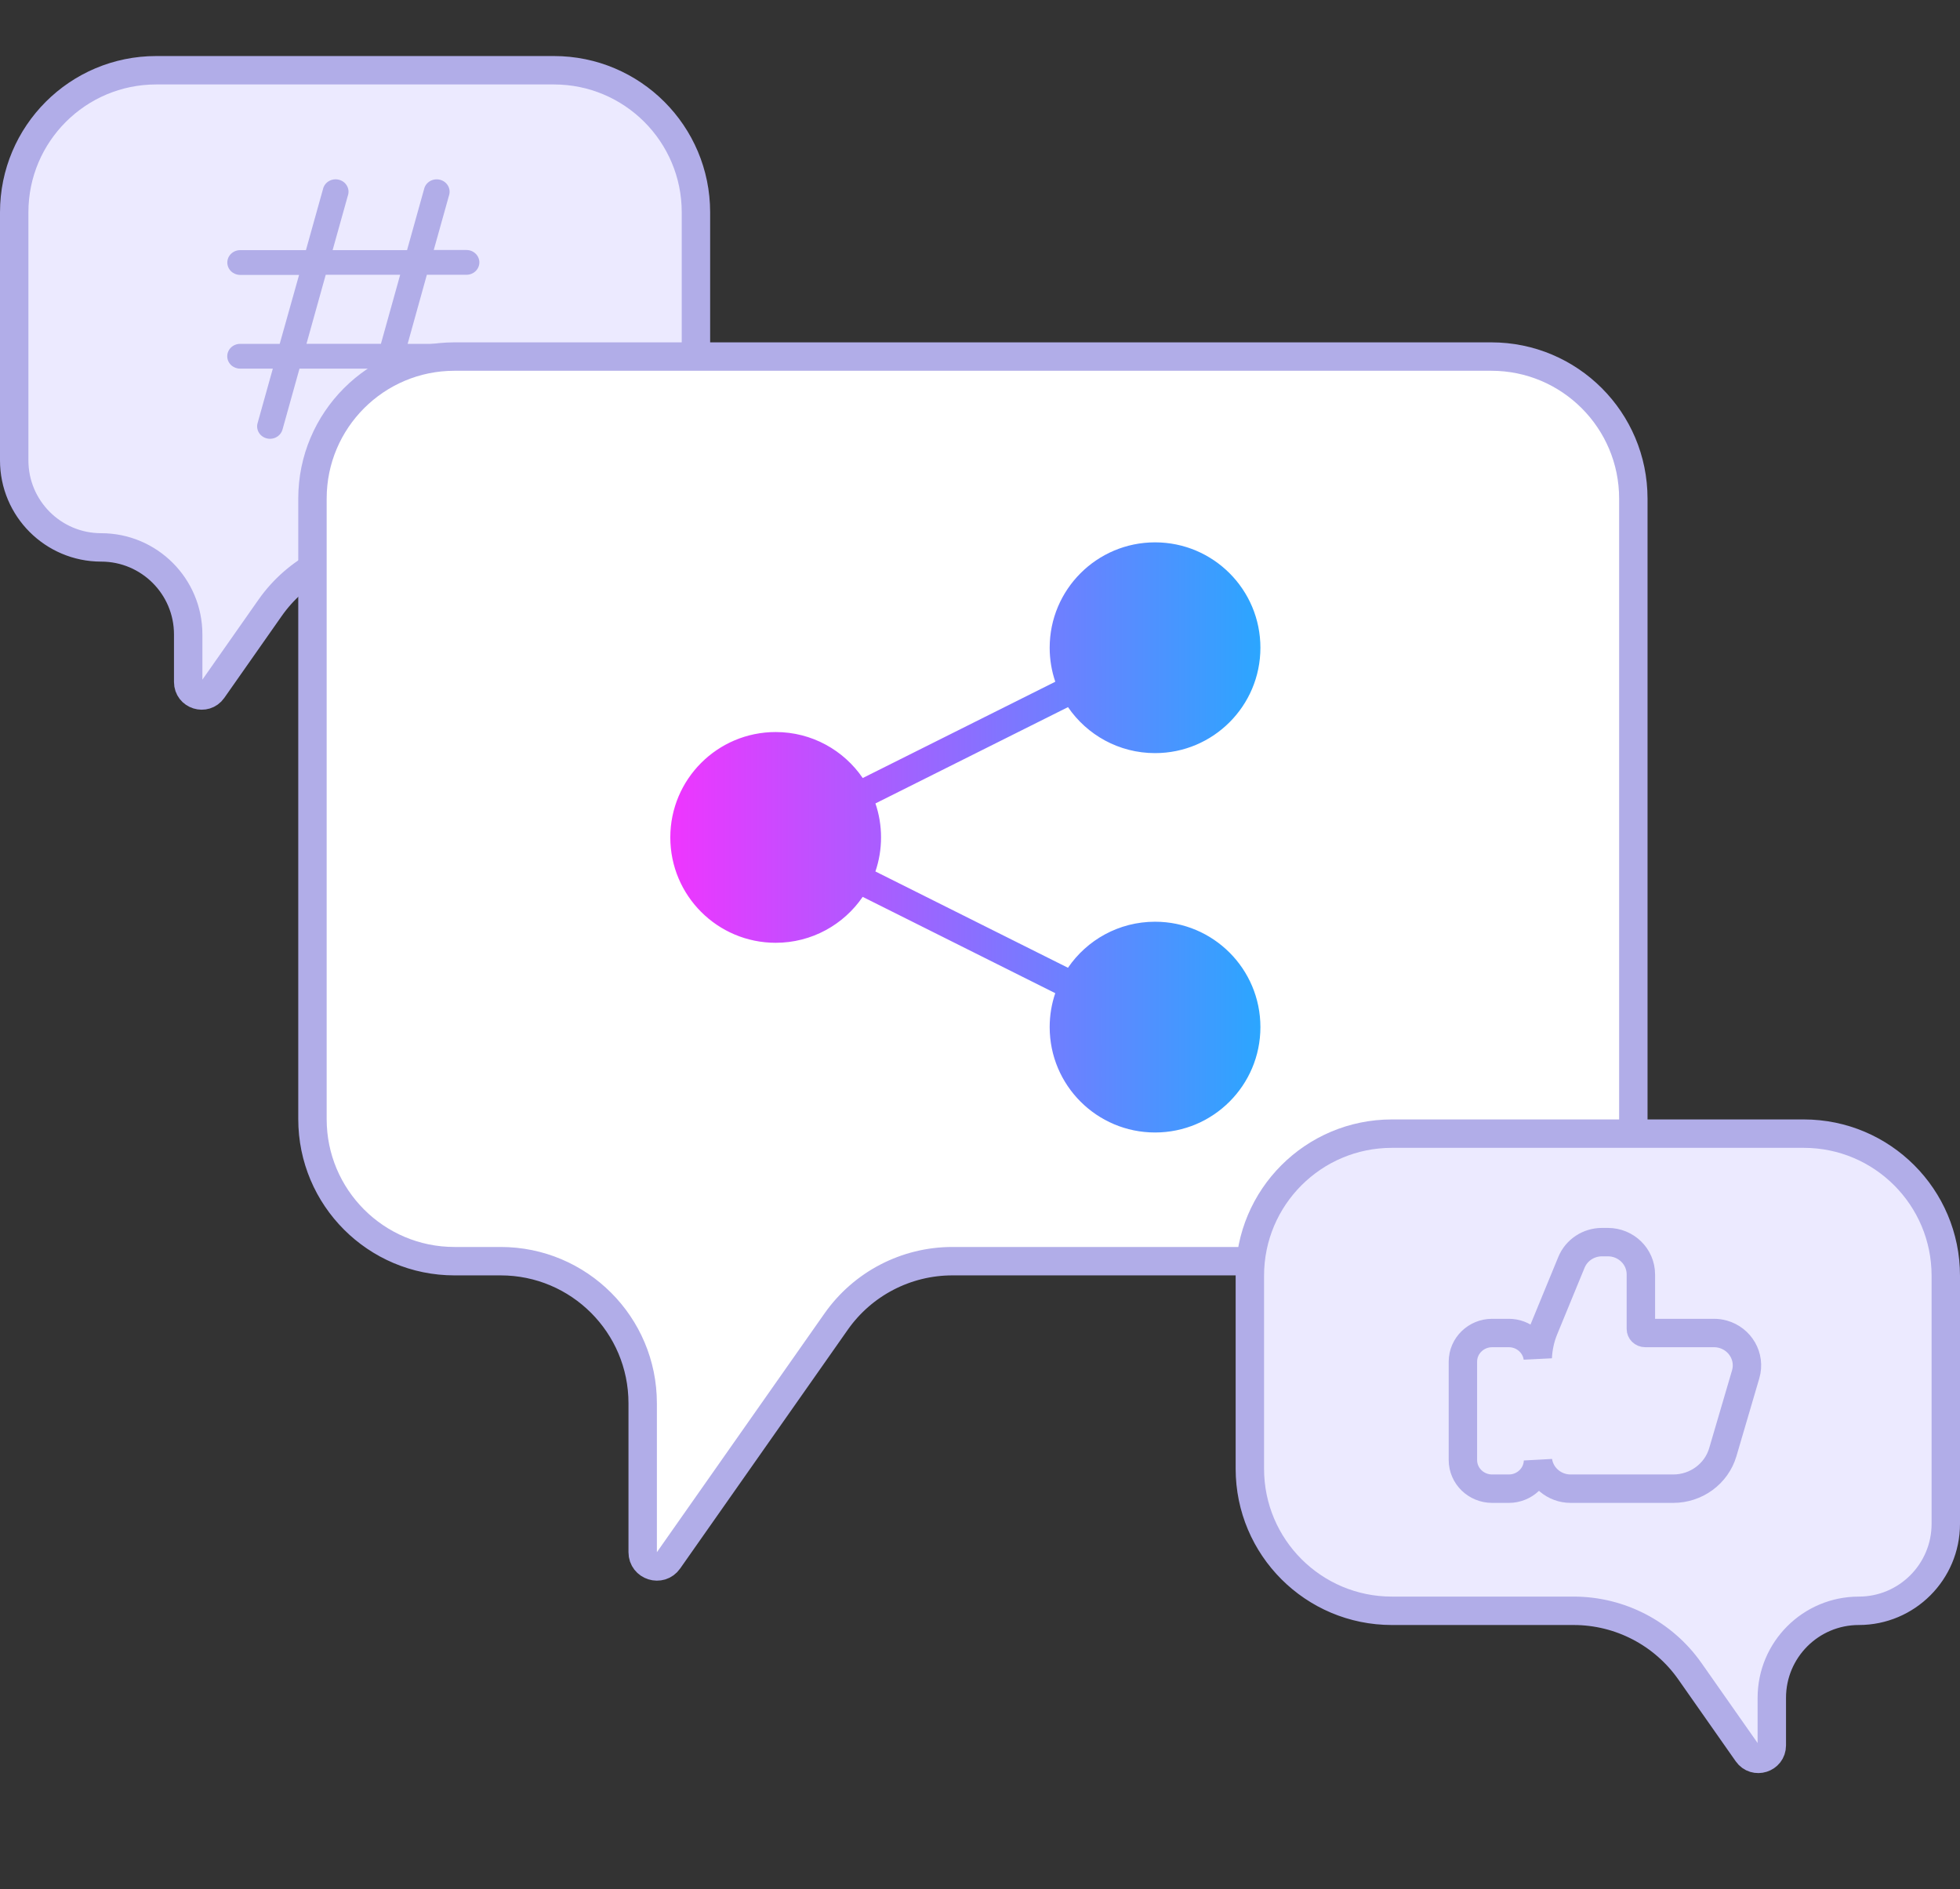<svg xmlns="http://www.w3.org/2000/svg" width="138" height="133" viewBox="0 0 138 133" fill="none"><rect x="0" y="0" width="138" height="133" fill="#333333" stroke="none"/><path d="M1 14.945C1 9.422 5.477 4.945 11 4.945H39C44.523 4.945 49 9.422 49 14.945V28.535C49 34.058 44.523 38.535 39 38.535H27.201C23.941 38.535 20.886 40.124 19.014 42.794L14.973 48.555C14.442 49.313 13.25 48.937 13.25 48.011V44.66C13.25 41.278 10.508 38.535 7.125 38.535C3.742 38.535 1 35.793 1 32.41V14.945Z" fill="#ECEAFF" stroke="#B1ADE8" stroke-width="2"></path><path fill-rule="evenodd" clip-rule="evenodd" d="M32.842 19.343C33.083 19.343 33.314 19.252 33.484 19.088C33.655 18.924 33.751 18.703 33.751 18.471C33.751 18.24 33.655 18.018 33.484 17.854C33.314 17.691 33.083 17.599 32.842 17.599H30.54L31.614 13.757C31.651 13.645 31.664 13.526 31.651 13.409C31.639 13.291 31.602 13.177 31.542 13.074C31.483 12.971 31.402 12.88 31.305 12.808C31.207 12.735 31.096 12.682 30.977 12.653C30.858 12.623 30.734 12.616 30.612 12.634C30.491 12.651 30.374 12.692 30.269 12.754C30.165 12.816 30.074 12.898 30.003 12.995C29.933 13.091 29.883 13.201 29.858 13.316L28.66 17.608H23.419L24.493 13.767C24.532 13.654 24.546 13.535 24.535 13.417C24.523 13.299 24.487 13.184 24.428 13.08C24.37 12.976 24.289 12.884 24.192 12.81C24.095 12.737 23.984 12.683 23.864 12.653C23.745 12.622 23.62 12.615 23.498 12.632C23.376 12.649 23.258 12.69 23.153 12.752C23.048 12.814 22.957 12.896 22.886 12.993C22.815 13.09 22.765 13.2 22.74 13.316L21.541 17.608H16.914C16.673 17.608 16.442 17.7 16.271 17.864C16.101 18.027 16.005 18.249 16.005 18.481C16.005 18.712 16.101 18.934 16.271 19.098C16.442 19.261 16.673 19.353 16.914 19.353H21.058L19.694 24.206H16.909C16.668 24.206 16.437 24.298 16.266 24.462C16.096 24.626 16 24.848 16 25.079C16 25.31 16.096 25.532 16.266 25.696C16.437 25.859 16.668 25.951 16.909 25.951H19.209L18.135 29.793C18.073 30.016 18.106 30.253 18.226 30.453C18.346 30.653 18.544 30.799 18.776 30.859C18.853 30.879 18.933 30.89 19.012 30.89C19.212 30.889 19.406 30.826 19.564 30.709C19.723 30.592 19.837 30.428 19.889 30.243L21.087 25.951H26.329L25.255 29.793C25.193 30.016 25.226 30.253 25.346 30.453C25.466 30.653 25.664 30.799 25.896 30.859C25.973 30.879 26.052 30.89 26.132 30.89C26.332 30.889 26.526 30.826 26.684 30.709C26.843 30.592 26.957 30.428 27.009 30.243L28.207 25.951H32.834C33.075 25.951 33.306 25.859 33.477 25.696C33.647 25.532 33.743 25.31 33.743 25.079C33.743 24.848 33.647 24.626 33.477 24.462C33.306 24.298 33.075 24.206 32.834 24.206H28.701L30.054 19.343H32.842ZM26.82 24.203H21.578L22.934 19.343H28.176L26.82 24.203Z" fill="#B1ADE8"></path><path d="M22 35.1C22 29.577 26.477 25.1 32 25.1H105C110.523 25.1 115 29.577 115 35.1V78.781C115 84.304 110.523 88.781 105 88.781H67.055C63.797 88.781 60.743 90.368 58.87 93.035L47.068 109.844C46.507 110.644 45.25 110.246 45.25 109.27V98.781C45.25 93.258 40.773 88.781 35.25 88.781H32C26.477 88.781 22 84.304 22 78.781V35.1Z" fill="white" stroke="#B1ADE8" stroke-width="2"></path><path fill-rule="evenodd" clip-rule="evenodd" d="M88.743 45.597C88.743 49.694 85.422 53.016 81.325 53.016C78.779 53.016 76.532 51.733 75.196 49.779L61.638 56.558C61.894 57.309 62.032 58.113 62.032 58.95C62.032 59.789 61.893 60.595 61.636 61.347L75.194 68.126C76.529 66.169 78.777 64.885 81.325 64.885C85.422 64.885 88.743 68.207 88.743 72.304C88.743 76.401 85.422 79.722 81.325 79.722C77.228 79.722 73.906 76.401 73.906 72.304C73.906 71.468 74.044 70.664 74.299 69.915L60.74 63.135C59.404 65.087 57.158 66.368 54.614 66.368C50.517 66.368 47.195 63.047 47.195 58.95C47.195 54.853 50.517 51.532 54.614 51.532C57.16 51.532 59.407 52.815 60.743 54.77L74.301 47.991C74.045 47.24 73.906 46.435 73.906 45.597C73.906 41.5 77.228 38.179 81.325 38.179C85.422 38.179 88.743 41.5 88.743 45.597Z" fill="url(#paint0_linear_38_5210)"></path><path d="M137 89.803C137 84.28 132.523 79.803 127 79.803H98C92.477 79.803 88 84.28 88 89.803V103.393C88 108.916 92.477 113.393 98 113.393H110.799C114.059 113.393 117.114 114.982 118.986 117.651L123.027 123.412C123.558 124.17 124.75 123.794 124.75 122.868V119.518C124.75 116.135 127.492 113.393 130.875 113.393C134.258 113.393 137 110.651 137 107.268V89.803Z" fill="#ECEAFF" stroke="#B1ADE8" stroke-width="2"></path><path d="M121.301 102.222C120.848 103.762 119.413 104.796 117.81 104.796H110.582C109.439 104.796 108.454 103.969 108.289 102.848C108.248 103.955 107.32 104.796 106.238 104.796H105.053C103.946 104.796 103 103.916 103 102.772V95.862C103 94.718 103.946 93.838 105.053 93.838H106.238C107.25 93.838 108.128 94.574 108.27 95.575C108.3 94.878 108.451 94.19 108.717 93.543L110.642 88.864C111.001 87.992 111.859 87.44 112.789 87.44H113.214C114.467 87.44 115.531 88.435 115.531 89.72V93.559C115.531 93.687 115.645 93.838 115.847 93.838H120.683C120.896 93.838 121.108 93.867 121.313 93.924C122.527 94.261 123.272 95.515 122.908 96.752L121.301 102.222Z" fill="#ECEAFF" stroke="#B1ADE8" stroke-width="2"></path><defs><linearGradient id="paint0_linear_38_5210" x1="47.195" y1="79.722" x2="88.743" y2="79.722" gradientUnits="userSpaceOnUse"><stop stop-color="#EF35FF"></stop><stop offset="1" stop-color="#2BA6FF"></stop></linearGradient></defs></svg>
